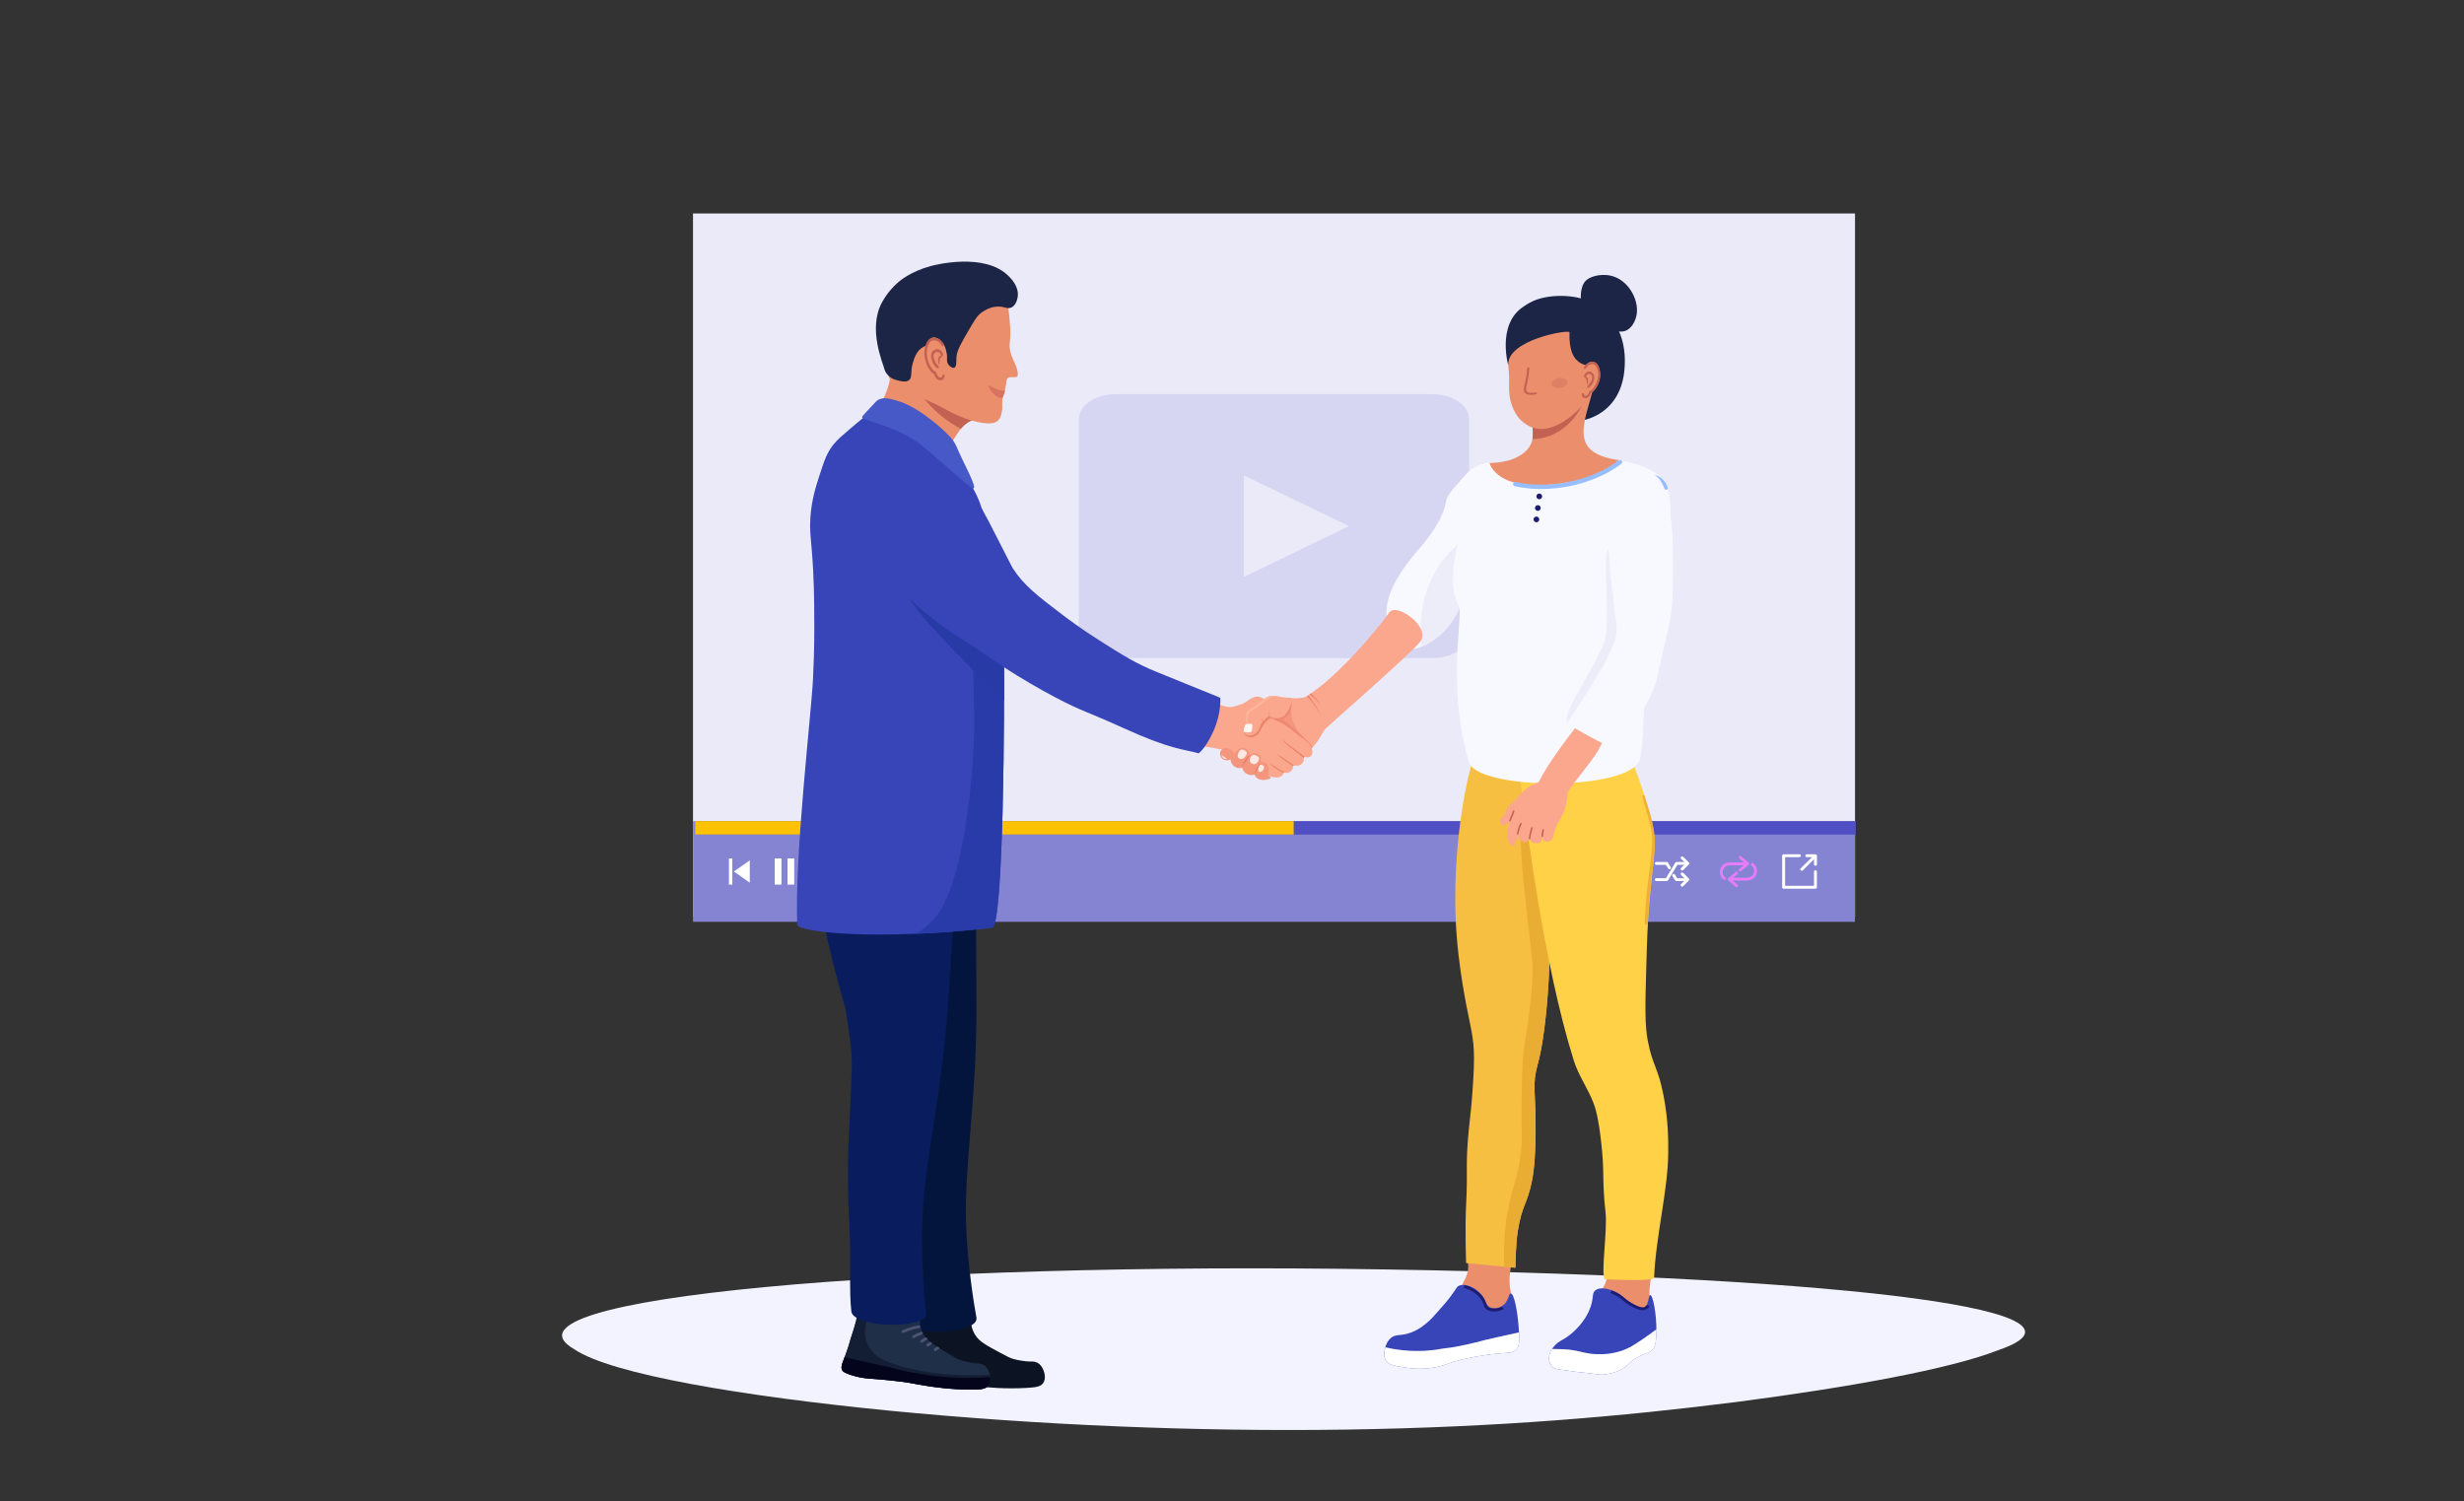 <svg width="320" height="195" viewBox="0 0 320 195" fill="none" xmlns="http://www.w3.org/2000/svg">
<rect x="0" y="0" width="320" height="195" fill="#333333" stroke="none"/>
<g clip-path="url(#clip0_756_5690)">
<path d="M74.588 175.237C79.383 178.503 96.598 181.348 115.468 183.207C134.665 185.08 155.523 185.967 174.984 185.668C194.634 185.365 210.755 183.956 225.573 182.076C240.075 180.183 253.276 177.819 259.624 175.314C273.702 170.428 243.1 165.907 179.974 164.87C117.206 163.822 62.932 168.563 74.588 175.237Z" fill="#F2F3FF"/>
<g clip-path="url(#clip1_756_5690)">
<path d="M240.913 27.725H90V119.09H240.913V27.725Z" fill="#EAEAF8"/>
<path d="M240.901 106.646H90V119.724H240.901V106.646Z" fill="#8484D3"/>
<path d="M241 106.646H90.272V108.39H241V106.646Z" fill="#5050C4"/>
<path d="M168.01 106.646H90.272V108.39H168.01V106.646Z" fill="#FFC200"/>
<path d="M129.139 112.572H120.189V113.798H129.139V112.572Z" fill="#0062AE"/>
<path d="M124.075 112.572H120.189V113.798H124.075V112.572Z" fill="#FFC200"/>
<path d="M118.2 114.938C118.156 114.938 118.119 114.914 118.076 114.889L117.214 114.205H116.675C116.576 114.205 116.489 114.119 116.489 114.014V112.357C116.489 112.253 116.57 112.173 116.675 112.173H117.214L118.076 111.483C118.132 111.433 118.206 111.421 118.274 111.458C118.342 111.495 118.386 111.557 118.386 111.631V114.747C118.386 114.828 118.342 114.889 118.274 114.92C118.243 114.932 118.225 114.945 118.2 114.945V114.938ZM116.874 113.83H117.276C117.326 113.83 117.369 113.848 117.4 113.873L118.008 114.359V112.025L117.4 112.505C117.363 112.536 117.326 112.548 117.276 112.548H116.874V113.836V113.83Z" fill="white"/>
<path d="M219.141 114.427H217.727C217.666 114.427 217.604 114.402 217.566 114.347L217.201 113.792C217.145 113.706 217.17 113.589 217.256 113.527C217.349 113.466 217.461 113.497 217.517 113.583L217.833 114.063H219.141C219.24 114.063 219.326 114.15 219.326 114.248C219.326 114.347 219.246 114.433 219.141 114.433V114.427Z" fill="white"/>
<path d="M216.81 112.894C216.748 112.894 216.686 112.869 216.649 112.814L216.352 112.327H215.112C215.007 112.327 214.92 112.241 214.92 112.136C214.92 112.031 215.007 111.951 215.112 111.951H216.457C216.525 111.951 216.581 111.982 216.618 112.037L216.971 112.623C217.021 112.709 216.996 112.826 216.909 112.881C216.872 112.894 216.841 112.9 216.81 112.9V112.894Z" fill="white"/>
<path d="M216.457 114.428H215.112C215.007 114.428 214.92 114.347 214.92 114.243C214.92 114.138 215.007 114.058 215.112 114.058H216.352L217.566 112.037C217.604 111.982 217.659 111.951 217.727 111.951H219.141C219.24 111.951 219.326 112.031 219.326 112.136C219.326 112.241 219.246 112.327 219.141 112.327H217.839L216.624 114.341C216.593 114.391 216.531 114.421 216.463 114.421L216.457 114.428Z" fill="white"/>
<path d="M218.465 113.053C218.409 113.053 218.36 113.035 218.322 112.998C218.248 112.924 218.248 112.807 218.322 112.727L218.917 112.135L218.322 111.544C218.248 111.476 218.248 111.353 218.322 111.279C218.391 111.205 218.515 111.205 218.595 111.279L219.326 112.006C219.395 112.08 219.395 112.197 219.326 112.277L218.595 113.004C218.552 113.035 218.502 113.059 218.465 113.059V113.053Z" fill="white"/>
<path d="M218.465 115.154C218.409 115.154 218.36 115.135 218.322 115.092C218.248 115.012 218.248 114.901 218.322 114.827L218.917 114.23L218.322 113.638C218.248 113.558 218.248 113.441 218.322 113.367C218.391 113.299 218.515 113.299 218.595 113.367L219.326 114.1C219.395 114.174 219.395 114.291 219.326 114.365L218.595 115.092C218.552 115.129 218.502 115.154 218.465 115.154Z" fill="white"/>
<path d="M226.002 113.182C225.952 113.182 225.896 113.164 225.853 113.121C225.785 113.041 225.791 112.918 225.878 112.856L226.677 112.172L225.878 111.482C225.797 111.415 225.785 111.297 225.853 111.217C225.921 111.137 226.045 111.131 226.126 111.199L227.092 112.024C227.13 112.061 227.154 112.117 227.154 112.172C227.154 112.221 227.13 112.271 227.092 112.314L226.126 113.139C226.082 113.176 226.045 113.182 226.002 113.182Z" fill="#E77BF8"/>
<path d="M223.95 114.291C223.907 114.291 223.87 114.273 223.832 114.248C223.523 114.008 223.343 113.651 223.343 113.256C223.343 112.566 223.907 112.006 224.601 112.006H226.813C226.906 112.006 226.999 112.086 226.999 112.197C226.999 112.295 226.906 112.382 226.813 112.382H224.601C224.124 112.382 223.721 112.782 223.721 113.256C223.721 113.534 223.845 113.792 224.068 113.952C224.148 114.014 224.161 114.137 224.099 114.211C224.068 114.26 224.006 114.285 223.95 114.285V114.291Z" fill="#E77BF8"/>
<path d="M225.531 115.222C225.481 115.222 225.438 115.209 225.407 115.178L224.44 114.347C224.409 114.322 224.378 114.261 224.378 114.205C224.378 114.15 224.409 114.094 224.44 114.063L225.407 113.238C225.481 113.17 225.611 113.176 225.673 113.256C225.748 113.33 225.735 113.447 225.655 113.521L224.855 114.205L225.655 114.889C225.735 114.963 225.748 115.08 225.673 115.154C225.642 115.209 225.586 115.222 225.537 115.222H225.531Z" fill="#E77BF8"/>
<path d="M226.925 114.372H224.719C224.614 114.372 224.533 114.286 224.533 114.181C224.533 114.076 224.614 113.99 224.719 113.99H226.925C227.421 113.99 227.806 113.596 227.806 113.115C227.806 112.844 227.682 112.586 227.458 112.419C227.378 112.358 227.359 112.241 227.428 112.154C227.489 112.074 227.613 112.056 227.688 112.124C228.004 112.358 228.184 112.721 228.184 113.109C228.184 113.799 227.62 114.36 226.919 114.36L226.925 114.372Z" fill="#E77BF8"/>
<path d="M235.763 115.419H231.641C231.53 115.419 231.449 115.339 231.449 115.241V111.138C231.449 111.034 231.53 110.947 231.641 110.947H233.687C233.792 110.947 233.885 111.027 233.885 111.138C233.885 111.237 233.792 111.323 233.687 111.323H231.833V115.05H235.583V113.208C235.583 113.103 235.664 113.017 235.763 113.017C235.868 113.017 235.961 113.103 235.961 113.208V115.241C235.961 115.339 235.874 115.419 235.763 115.419Z" fill="white"/>
<path d="M235.763 112.438C235.664 112.438 235.584 112.352 235.584 112.253V111.323H234.654C234.549 111.323 234.462 111.237 234.462 111.138C234.462 111.034 234.549 110.947 234.654 110.947H235.77C235.875 110.947 235.968 111.027 235.968 111.138V112.253C235.968 112.352 235.881 112.438 235.77 112.438H235.763Z" fill="white"/>
<path d="M233.997 113.085C233.947 113.085 233.904 113.066 233.86 113.036C233.786 112.955 233.786 112.845 233.86 112.771L235.484 111.163C235.559 111.089 235.676 111.089 235.757 111.163C235.825 111.237 235.825 111.354 235.757 111.428L234.133 113.036C234.096 113.066 234.046 113.085 233.997 113.085Z" fill="white"/>
<path d="M108.766 113.188L107.725 113.915L106.696 114.642V113.188V111.734L107.725 112.461L108.766 113.188Z" fill="white"/>
<path d="M109.405 111.488H108.971V114.889H109.405V111.488Z" fill="white"/>
<path d="M95.311 113.188L96.347 113.915L97.375 114.642V113.188V111.734L96.347 112.461L95.311 113.188Z" fill="white"/>
<path d="M95.101 111.488H94.667V114.889H95.101V111.488Z" fill="white"/>
<path d="M101.49 111.488H100.616V114.889H101.49V111.488Z" fill="white"/>
<path d="M103.144 111.488H102.271V114.889H103.144V111.488Z" fill="white"/>
<path d="M186.032 51.194H144.861C142.246 51.194 140.12 52.636 140.12 54.41V82.259C140.12 84.033 142.24 85.469 144.861 85.469H186.032C188.654 85.469 190.786 84.033 190.786 82.259V54.41C190.786 52.636 188.654 51.194 186.032 51.194ZM161.552 74.923V61.746L175.187 68.332L161.552 74.923Z" fill="#D6D6F2"/>
</g>
<path d="M205.941 38.958C204.159 38.235 200.39 38.099 198.291 39.551C194.335 42.288 198.191 52.336 202.457 54.307C204.364 55.191 206.996 54.566 208.735 52.966C210.666 51.186 210.902 48.727 210.964 48.047C211.306 44.507 210.169 40.669 205.947 38.958H205.941Z" fill="#1C2546"/>
<path d="M210.256 59.762C203.674 58.829 205.717 55.116 206.996 50.178C207.387 48.665 199.545 51.365 199.104 53.707C198.912 54.714 199.266 56.098 198.974 57.241C198.57 58.817 196.782 59.577 195.813 59.83C193.926 60.325 192.497 59.966 192.28 60.479C191.448 62.475 194.298 67.047 195.832 67.536C203.196 69.896 212.169 60.022 210.25 59.75L210.256 59.762Z" fill="#EB8E6C"/>
<path d="M214.379 165.265C213.454 163.609 209.927 163.313 209.02 164.481C208.586 165.043 208.996 165.63 208.387 166.884C207.946 167.799 207.574 167.811 207.387 168.398C206.99 169.646 207.965 171.852 209.908 172.427C211.734 172.965 213.603 171.834 214.168 170.542C214.23 170.4 214.826 170.147 214.379 169.029C213.895 167.824 214.627 165.71 214.379 165.265Z" fill="#EB8E6C"/>
<path d="M196.086 165.524C196.192 164.295 196.453 164.116 196.242 163.59C195.571 161.885 191.827 161.199 190.827 162.385C190.156 163.183 191.181 164.295 190.299 166.05C190.082 166.482 189.79 166.878 189.877 167.409C189.964 167.922 190.343 168.188 190.877 168.663C192.535 170.134 192.274 170.523 193.031 170.808C194.068 171.197 195.639 170.888 196.235 169.973C196.875 168.991 195.857 168.12 196.08 165.531L196.086 165.524Z" fill="#EB8E6C"/>
<path d="M203.221 102.819C199.849 98.815 195.217 93.099 192.69 95.472C191.106 96.961 188.225 109.363 189.187 121.641C189.43 124.712 189.914 127.727 190.206 129.334C190.901 133.214 191.423 134.493 191.429 137.428C191.429 138.992 191.292 140.975 191.224 141.884C191.081 143.842 190.939 144.967 190.814 146.135C190.262 151.455 190.659 151.572 190.405 156.454C190.243 159.587 190.405 164.042 190.405 164.042L196.813 164.647C196.813 164.647 196.825 161.743 197.117 159.89C197.657 156.466 198.328 156.46 198.949 153.414C199.619 150.12 199.445 144.51 199.296 141.673C199.234 140.524 199.371 139.375 199.694 138.269C200.923 134.079 202.016 120.881 200.557 114.473C200.128 112.594 207.741 108.183 203.221 102.813V102.819Z" fill="#F7BF41"/>
<path d="M197.961 106.711C196.502 107.471 199.06 122.932 199.029 126.052C199.011 128.091 198.806 129.76 198.557 131.817C198.21 134.653 198.061 134.623 197.85 136.76C197.8 137.249 197.663 138.713 197.614 142.995C197.564 147.438 197.701 147.092 197.614 148.526C197.39 152.363 196.502 153.599 195.838 157.115C195.509 158.882 195.204 161.378 195.366 164.511L196.806 164.647C196.806 164.647 196.819 161.743 197.111 159.889C197.651 156.466 198.322 156.46 198.942 153.413C199.613 150.12 199.439 144.509 199.29 141.673C199.228 140.524 199.365 139.374 199.688 138.268C200.917 134.079 202.01 120.88 200.551 114.472C200.439 113.99 200.855 113.348 201.463 112.563C199.961 110.542 198.545 106.402 197.961 106.705V106.711Z" fill="#EAAD34"/>
<path d="M214 135.204C213.603 133.096 213.659 130.662 213.795 125.892C213.907 121.968 213.963 120.003 214.205 117.191C214.671 111.723 215.199 110.197 214.615 107.07C214.205 104.901 211.566 96.881 210.262 95.472C206.288 91.177 198.173 93.297 196.968 96.664C196.831 97.041 197.67 103.301 198.142 106.261C198.266 107.027 200.482 125.348 204.394 137.756C204.984 139.634 206.201 141.364 206.884 143.094C207.207 143.91 207.542 144.985 207.903 147.951C208.443 152.462 208.008 152.864 208.511 157.461C208.778 159.883 207.878 165.364 208.412 166.149C208.412 166.149 214.801 166.476 214.82 165.963C215.025 160.6 216.614 154.625 216.652 149.774C216.664 148.087 216.67 145.523 216.043 142.285C215.317 138.534 214.627 138.466 214.006 135.204H214Z" fill="#FFD147"/>
<path d="M214.305 168.193C214.038 168.212 214.18 169.54 213.491 169.812C213.367 169.862 213.057 169.936 211.864 169.207C210.74 168.515 210.709 168.255 210.033 167.891C209.331 167.514 207.909 167.007 207.183 167.588C206.717 167.965 207.015 168.416 206.574 169.713C206.158 170.931 205.481 171.746 205.152 172.142C204.469 172.945 203.767 173.458 203.625 173.557C202.793 174.15 202.439 174.162 201.898 174.774C201.625 175.083 201.24 175.528 201.184 176.189C201.172 176.319 201.116 177.042 201.588 177.505C201.892 177.802 202.252 177.833 202.911 177.913C203.656 178 204.401 178.148 205.146 178.216C207.685 178.451 207.549 178.599 208.3 178.519C208.691 178.475 209.635 178.37 210.641 177.808C211.548 177.301 211.467 177.011 212.473 176.393C213.646 175.67 214.106 175.855 214.609 175.281C214.907 174.941 215.106 174.471 215.118 172.951C215.137 170.548 214.659 168.175 214.305 168.193Z" fill="#3845B8"/>
<path d="M196.204 167.99C195.894 167.99 195.962 169.053 195.087 169.609C194.689 169.862 194.068 170.029 193.559 169.813C192.945 169.547 193.038 168.948 192.442 168.194C191.721 167.285 190.355 166.618 189.492 166.977C189.163 167.119 189.219 167.273 188.374 168.392C187.89 169.04 187.487 169.491 186.847 170.214C186.226 170.919 185.909 171.271 185.624 171.531C185.189 171.92 184.419 172.618 183.283 173.051C181.83 173.601 181.234 173.168 180.538 173.86C179.967 174.422 179.849 175.226 179.824 175.38C179.775 175.701 179.706 176.177 179.924 176.597C180.222 177.154 180.905 177.357 181.855 177.506C183.308 177.741 184.394 177.914 186.226 177.605C187.958 177.314 187.791 177.024 190.194 176.492C192.119 176.066 193.652 175.887 193.652 175.887C195.838 175.633 196.403 175.806 196.906 175.281C197.409 174.756 197.347 173.879 197.21 172.142C197.061 170.295 196.651 167.984 196.192 167.996L196.204 167.99Z" fill="#3845B8"/>
<path d="M211.659 174.972C210.572 175.547 209.616 175.702 209.119 175.782C208.821 175.831 207.741 175.98 206.375 175.782C205.4 175.64 205.021 175.43 203.73 175.275C203.388 175.232 202.364 175.207 201.557 175.195C201.376 175.454 201.221 175.782 201.19 176.19C201.178 176.319 201.122 177.042 201.594 177.506C201.898 177.802 202.258 177.833 202.916 177.914C203.662 178 204.407 178.149 205.152 178.216C207.691 178.451 207.555 178.6 208.306 178.519C208.697 178.476 209.641 178.371 210.647 177.809C211.554 177.302 211.473 177.012 212.479 176.394C213.652 175.671 214.112 175.856 214.615 175.281C214.913 174.942 215.111 174.472 215.124 172.952C215.124 172.847 215.124 172.742 215.124 172.637C214.043 173.459 212.41 174.583 211.665 174.979L211.659 174.972Z" fill="white"/>
<path d="M193.149 173.96C188.747 175.134 187.666 175.072 187.151 175.177C184.369 175.727 181.5 175.369 179.917 174.979C179.861 175.177 179.836 175.325 179.83 175.381C179.78 175.702 179.712 176.178 179.929 176.598C180.227 177.154 180.911 177.358 181.861 177.507C183.314 177.741 184.4 177.914 186.232 177.605C187.964 177.315 187.797 177.025 190.2 176.493C192.125 176.067 193.658 175.888 193.658 175.888C195.844 175.634 196.409 175.807 196.912 175.282C197.316 174.856 197.359 174.201 197.284 173.039C195.676 173.404 193.727 173.811 193.149 173.966V173.96Z" fill="white"/>
<path d="M190.399 61.604C190.107 61.968 188.052 64.026 187.86 64.873C187.562 66.177 187.338 67.456 185.022 70.428C183.581 72.275 176.248 79.449 182.625 84.226C183.525 84.899 190.548 82.65 190.561 73.585C190.573 66.319 193.516 62.172 193.467 60.201C193.46 59.861 191.368 60.405 190.399 61.604Z" fill="#F8F8FF"/>
<path d="M186.674 73.808C185.779 75.229 184.078 78.529 184.55 84.016C186.338 83.317 188.841 81.445 189.964 77.781C189.878 77.188 189.84 76.57 189.865 75.927C189.915 74.518 190.25 73.289 190.616 72.288C190.703 71.281 190.89 70.335 191.144 69.445C190.219 69.717 188.108 71.522 186.674 73.808Z" fill="#EDEDF9"/>
<path d="M203.314 53.935C202.296 54.547 200.918 55.029 199.018 55.041C199.067 55.703 199.098 56.506 199.024 57.013C199.303 57.019 199.552 57.007 199.881 56.957C203.532 56.419 205.326 53.175 205.587 52.255C205.568 52.187 205.537 52.125 205.5 52.069C205.239 52.298 204.525 53.206 203.314 53.935Z" fill="#C36252"/>
<path d="M203.6 39.933C203.085 39.674 201.104 38.772 199.036 39.618C196.242 40.767 196.043 44.024 195.956 44.574C195.826 45.383 195.783 46.644 195.956 48.337C196.099 49.752 195.752 51.105 196.372 52.712C196.838 53.917 197.434 54.708 198.508 55.301C201.675 57.068 206.028 52.767 206.866 50.549C207.133 49.845 208.102 47.163 206.972 44.117C206.649 43.251 205.842 41.064 203.6 39.933Z" fill="#EB8E6C"/>
<path d="M208.22 44.605C207.723 43.097 207.381 42.072 206.431 41.021C205.842 40.373 205.252 39.971 204.91 39.767C204.587 39.575 203.724 39.1 202.575 38.883C201.886 38.754 201.091 38.717 200.253 38.896C200.104 38.927 199.955 38.976 199.8 39.013C194.28 40.317 195.615 46.428 195.882 47.491C195.571 44.136 203.842 42.739 203.83 43.159C203.662 47.948 206.388 47.639 208.524 47.528C208.58 47.132 208.605 46.811 208.592 46.496C208.561 45.81 208.431 45.242 208.226 44.605H208.22Z" fill="#1C2546"/>
<path d="M206.984 46.99C206.381 46.823 205.804 47.565 205.773 47.608C204.922 48.739 205.344 50.994 206.052 51.204C206.686 51.39 207.859 50.006 207.816 48.64C207.797 48.065 207.555 47.157 206.977 46.996L206.984 46.99Z" fill="#EB8E6C"/>
<path d="M206.27 50.03L206.227 50.074C206.227 50.074 206.245 50.055 206.27 50.03Z" fill="#C36252"/>
<path d="M206.202 48.282C205.984 48.349 205.804 48.541 205.724 48.794C205.692 48.887 205.748 48.986 205.835 48.998C205.904 49.011 205.959 48.961 205.984 48.893C206.034 48.739 206.14 48.615 206.27 48.578C206.45 48.523 206.642 48.634 206.723 48.77C206.81 48.912 206.785 49.165 206.667 49.449C206.58 49.66 206.444 49.839 206.344 49.95C206.419 49.87 206.469 49.814 206.344 49.95C206.326 49.975 206.301 49.993 206.289 50.012C206.27 50.03 206.251 50.049 206.233 50.074C205.978 50.352 206.202 50.376 206.22 50.376C206.413 50.376 206.611 50.123 206.717 49.968C206.972 49.585 207.195 48.992 206.959 48.597C206.829 48.368 206.518 48.183 206.202 48.275V48.282Z" fill="#C36252"/>
<path d="M206.288 50.018C206.288 50.018 206.332 49.975 206.345 49.956C206.32 49.987 206.288 50.012 206.27 50.037C206.27 50.037 206.276 50.024 206.282 50.024L206.288 50.018Z" fill="#C36252"/>
<path d="M207.666 47.702C207.784 48.004 207.902 48.505 207.766 49.184C207.579 50.13 207.021 50.915 206.605 51.057C206.605 51.057 206.605 51.063 206.605 51.069C206.536 51.248 206.356 51.718 205.89 51.718C205.537 51.718 205.443 51.452 205.419 51.224C205.406 51.137 205.468 51.051 205.549 51.051C205.623 51.051 205.686 51.106 205.698 51.187C205.723 51.378 205.773 51.409 205.897 51.409C206.139 51.409 206.263 51.187 206.356 50.946C206.387 50.859 206.418 50.779 206.505 50.766C206.785 50.717 207.331 50.006 207.505 49.117C207.598 48.641 207.573 48.202 207.418 47.825C207.356 47.677 207.275 47.473 207.089 47.362C206.884 47.244 206.673 47.3 206.58 47.325C206.257 47.405 206.052 47.664 205.946 47.85C205.909 47.918 205.828 47.936 205.766 47.899C205.692 47.856 205.667 47.757 205.717 47.677C205.853 47.454 206.108 47.133 206.518 47.022C206.629 46.991 206.921 46.917 207.219 47.084C207.499 47.244 207.61 47.529 207.679 47.695L207.666 47.702Z" fill="#C36252"/>
<path d="M205.748 48.937C205.729 48.98 205.866 49.042 205.971 49.209C206.17 49.537 206.033 49.951 206.089 49.963C206.133 49.975 206.232 49.753 206.245 49.512C206.245 49.401 206.263 49.178 206.12 49.03C205.99 48.894 205.773 48.882 205.748 48.937Z" fill="#C36252"/>
<path d="M199.595 51.063C199.577 50.995 199.508 50.958 199.434 50.97C198.831 51.081 198.415 51.032 198.26 50.834C198.136 50.673 198.192 50.426 198.297 49.938C198.335 49.765 198.384 49.561 198.428 49.326C198.521 48.832 198.589 48.331 198.626 47.831C198.626 47.763 198.571 47.701 198.496 47.701C198.422 47.701 198.353 47.751 198.347 47.819C198.31 48.307 198.241 48.801 198.148 49.289C198.105 49.524 198.061 49.722 198.018 49.895C197.894 50.438 197.832 50.735 198.018 50.982C198.21 51.23 198.583 51.322 199.136 51.267C199.241 51.254 199.353 51.242 199.471 51.217C199.552 51.205 199.601 51.137 199.583 51.063H199.595Z" fill="#C36252"/>
<path d="M202.464 49.098C201.893 49.172 201.47 49.518 201.514 49.87C201.557 50.222 202.054 50.451 202.625 50.383C203.197 50.309 203.619 49.963 203.575 49.611C203.532 49.259 203.035 49.03 202.464 49.098Z" fill="#DD8064"/>
<path d="M210.256 59.763C210.256 59.763 207.368 62.895 199.762 63.019C194.242 63.112 193.46 60.201 193.46 60.201C193.46 60.201 186.393 73.27 189.455 78.708C190.075 79.814 187.828 89.064 190.759 98.963C191.864 102.695 211.895 102.782 212.975 98.592C213.764 95.528 213.379 86.129 213.888 74.117C214.031 70.656 218.142 70.317 216.645 63.612C215.95 60.486 210.25 59.769 210.25 59.769L210.256 59.763Z" fill="#F8F8FF"/>
<path d="M215.192 61.777C214.577 61.561 214.031 61.721 213.59 61.851C212.522 62.166 211.752 62.827 211.262 63.39C211.175 63.489 211.193 63.637 211.293 63.723C211.392 63.804 211.535 63.785 211.616 63.693C212.063 63.18 212.758 62.574 213.721 62.296C214.112 62.179 214.559 62.049 215.037 62.216C215.701 62.444 216.03 63.112 216.161 63.464C216.204 63.575 216.322 63.637 216.44 63.606C216.571 63.569 216.645 63.433 216.595 63.303C216.428 62.852 216.03 62.067 215.186 61.777H215.192Z" fill="#97BFFF"/>
<path d="M213.572 103.35C213.541 103.258 213.436 103.221 213.355 103.276C213.299 103.313 213.28 103.375 213.293 103.437C214.584 107.923 214.541 108.145 214.553 109.202C214.559 109.807 214.516 110.283 214.448 111.068C214.423 111.377 214.348 111.927 214.261 112.619C214.019 114.522 213.616 117.68 213.603 119.941C213.603 120.022 213.672 120.083 213.752 120.083H213.839C213.914 120.083 213.982 120.022 213.982 119.947C214.094 117.772 214.441 114.701 214.628 112.668C214.69 111.97 214.783 111.426 214.814 111.105C214.882 110.308 214.926 109.826 214.92 109.202C214.907 108.127 214.634 106.576 213.566 103.356L213.572 103.35Z" fill="#EFB135"/>
<path d="M194.236 169.949C194.025 169.961 193.633 169.992 193.323 169.794C193.143 169.677 193.099 169.554 193.025 169.331C192.957 169.14 192.876 168.905 192.683 168.596C192.211 167.867 191.553 167.49 191.268 167.329C190.932 167.137 190.572 166.995 190.2 166.896L190.106 167.255C190.448 167.348 190.777 167.477 191.088 167.657C191.367 167.817 191.951 168.151 192.373 168.8C192.547 169.065 192.615 169.269 192.677 169.455C192.764 169.708 192.839 169.924 193.124 170.11C193.416 170.295 193.751 170.332 194 170.332C194.105 170.332 194.192 170.326 194.26 170.32C194.614 170.295 194.956 170.196 195.266 170.017L195.086 169.696C194.819 169.844 194.534 169.93 194.236 169.949Z" fill="#1C1C70"/>
<path d="M213.622 169.739C213.336 169.875 213.013 169.769 212.56 169.596C212.268 169.485 211.927 169.3 211.573 169.059C211.294 168.867 211.138 168.738 210.995 168.608C210.865 168.49 210.722 168.373 210.505 168.225C210.139 167.978 209.735 167.767 209.3 167.601L209.17 167.947C209.58 168.101 209.952 168.293 210.294 168.527C210.493 168.663 210.617 168.775 210.753 168.886C210.909 169.022 211.07 169.158 211.368 169.362C211.747 169.615 212.113 169.813 212.43 169.936C212.728 170.054 213.032 170.165 213.336 170.165C213.485 170.165 213.634 170.134 213.783 170.066C213.957 169.986 214.106 169.856 214.231 169.677L213.926 169.467C213.846 169.584 213.74 169.677 213.628 169.726L213.622 169.739Z" fill="#1C1C70"/>
<path d="M210.219 59.794C209.691 60.183 209.139 60.542 208.567 60.857C208.033 61.154 206.574 61.895 204.537 62.408C201.855 63.075 199.595 62.983 198.49 62.865C197.937 62.809 197.384 62.717 196.838 62.606C196.689 62.575 196.54 62.667 196.509 62.816C196.472 62.964 196.571 63.118 196.72 63.149C197.285 63.267 197.856 63.359 198.434 63.421C198.856 63.465 199.44 63.508 200.154 63.508C201.365 63.508 202.935 63.384 204.674 62.952C206.773 62.426 208.288 61.654 208.841 61.351C209.437 61.024 210.008 60.653 210.561 60.245C210.685 60.153 210.71 59.973 210.616 59.856C210.523 59.732 210.349 59.714 210.225 59.806L210.219 59.794Z" fill="#97BFFF"/>
<path d="M199.905 64.1C199.7 64.1 199.532 64.266 199.532 64.47C199.532 64.674 199.7 64.841 199.905 64.841C200.11 64.841 200.277 64.674 200.277 64.47C200.277 64.266 200.11 64.1 199.905 64.1Z" fill="#1C1C70"/>
<path d="M199.719 65.607C199.514 65.607 199.347 65.774 199.347 65.978C199.347 66.182 199.514 66.349 199.719 66.349C199.924 66.349 200.092 66.182 200.092 65.978C200.092 65.774 199.924 65.607 199.719 65.607Z" fill="#1C1C70"/>
<path d="M199.533 67.091C199.328 67.091 199.16 67.258 199.16 67.462C199.16 67.665 199.328 67.832 199.533 67.832C199.738 67.832 199.905 67.665 199.905 67.462C199.905 67.258 199.738 67.091 199.533 67.091Z" fill="#1C1C70"/>
<path d="M171.181 89.392C175.372 86.117 179.781 80.543 180.371 79.616C180.961 78.689 182.612 79.585 183.55 80.432C184.487 81.278 185.065 82.347 184.5 83.28C183.935 84.213 173.82 93.136 172.199 94.564C170.579 95.991 170.138 96.776 170.138 96.776L171.187 89.392H171.181Z" fill="#FBA78D"/>
<path d="M208.256 83.669C206.741 87.309 202.73 92.753 203.55 93.927C205.338 93.229 208.095 91.128 209.219 87.457C209.132 86.864 209.61 86.345 209.635 85.702C209.685 84.293 210.045 83.027 210.405 82.02C210.492 81.012 210.523 71.472 208.921 71.299C207.996 71.571 209.293 81.173 208.263 83.663L208.256 83.669Z" fill="#EDEDF9"/>
<path d="M209.089 35.782C207.952 35.559 206.363 35.819 205.754 36.69C205.102 37.617 204.904 40.305 206.897 41.645C207.437 42.01 207.915 42.214 208.3 42.381C209.424 42.869 210.225 43.215 210.97 43.005C211.97 42.721 212.355 41.578 212.429 41.349C213.125 39.297 211.579 36.264 209.089 35.782Z" fill="#1C2546"/>
<path d="M116.023 47.645C115.539 48.109 115.887 48.566 115.26 50.469C114.378 53.126 113.329 53.361 113.403 54.597C113.552 57.019 117.725 58.477 118.756 58.836C119.929 59.244 121.724 59.868 122.686 59.052C123.152 58.657 123.09 58.206 124.108 56.661C124.499 56.061 124.698 55.765 124.984 55.468C126.337 54.041 127.927 54.405 128.15 53.837C128.765 52.267 118.259 45.489 116.03 47.639L116.023 47.645Z" fill="#EB8E6C"/>
<path d="M117.284 47.231C118.334 49.697 120.209 52.78 123.531 54.955C123.953 55.227 124.369 55.474 124.785 55.69C124.847 55.616 124.909 55.542 124.978 55.468C126.331 54.041 127.921 54.405 128.144 53.837C128.678 52.471 120.811 47.175 117.284 47.225V47.231Z" fill="#C36252"/>
<path d="M130.877 39.496C131.019 40.454 131.081 41.139 131.094 41.288C131.193 42.406 131.243 42.962 131.206 43.735C131.162 44.606 131.05 44.785 131.15 45.366C131.249 45.947 131.473 46.466 131.584 46.725C131.802 47.226 132 47.535 132.131 48.141C132.236 48.629 132.174 48.771 132.131 48.845C131.926 49.185 131.243 48.789 130.877 49.117C130.709 49.265 130.715 49.457 130.659 49.877C130.498 51.119 130.243 51.057 130.169 52.052C130.113 52.756 130.237 52.861 130.113 53.467C130.032 53.85 129.951 54.258 129.678 54.554C129.206 55.067 128.349 55.018 127.71 54.938C125.474 54.641 123.519 53.553 123.071 53.306C118.172 50.612 116.552 51.168 115.533 49.179C115.266 48.653 115.117 47.869 114.825 46.299C114.614 45.162 114.372 43.834 114.44 42.171C114.496 40.849 114.534 40.095 114.875 39.292C115.887 36.931 118.744 36.091 120.228 35.653C122.134 35.09 123.885 35.276 127.381 35.653C128.834 35.807 129.709 35.992 130.218 36.684C130.51 37.08 130.634 37.889 130.877 39.508V39.496Z" fill="#EB8E6C"/>
<path d="M114.931 48.134C114.993 48.375 115.483 49.104 116.297 49.326C116.967 49.512 117.619 49.697 118.041 49.382C118.52 49.023 118.197 48.393 118.532 47.207C118.7 46.614 119.01 45.501 119.954 45.032C120.916 44.55 122.345 44.828 122.792 45.575C123.164 46.2 122.717 46.916 123.282 47.479C123.437 47.639 123.729 47.837 123.94 47.751C124.251 47.627 124.182 46.953 124.214 46.391C124.263 45.532 124.797 44.624 125.853 42.807C126.561 41.59 126.927 40.972 127.492 40.577C127.778 40.379 128.535 39.847 129.566 39.817C130.491 39.792 130.839 40.187 131.367 39.928C132.075 39.576 132.18 38.513 132.186 38.408C132.286 37.166 131.323 36.196 130.988 35.856C127.883 32.729 121.351 34.422 120.879 34.552C118.253 35.269 116.874 36.455 116.508 36.783C116.098 37.153 115.247 37.981 114.539 39.285C112.695 42.69 114.633 47.059 114.924 48.14L114.931 48.134Z" fill="#1C2546"/>
<path d="M130.485 50.724C130.597 50.705 130.374 51.31 130.262 51.564C130.225 51.65 130.138 51.694 130.045 51.687C129.082 51.632 128.256 50.198 128.387 50.069C128.474 49.982 129.697 50.866 130.479 50.717L130.485 50.724Z" fill="#D8745D"/>
<path d="M121.134 43.845C120.451 44 120.115 45.038 120.066 45.699C119.935 47.281 121.208 48.962 121.96 48.782C122.792 48.585 123.425 45.989 122.5 44.63C122.469 44.581 121.842 43.685 121.134 43.839V43.845Z" fill="#EB8E6C"/>
<path d="M121.959 45.39C121.599 45.26 121.226 45.464 121.059 45.717C120.767 46.162 120.984 46.861 121.258 47.324C121.369 47.516 121.587 47.818 121.81 47.831C121.835 47.831 122.096 47.812 121.81 47.472C121.785 47.447 121.767 47.423 121.748 47.398C121.729 47.38 121.711 47.349 121.686 47.318C121.543 47.145 121.605 47.219 121.686 47.318C121.58 47.182 121.425 46.972 121.338 46.718C121.22 46.379 121.208 46.088 121.32 45.927C121.419 45.779 121.649 45.662 121.854 45.73C122.003 45.785 122.121 45.927 122.17 46.113C122.195 46.193 122.263 46.255 122.338 46.243C122.444 46.23 122.512 46.119 122.481 46.008C122.4 45.711 122.208 45.476 121.959 45.39Z" fill="#C36252"/>
<path d="M121.761 47.405C121.761 47.405 121.774 47.417 121.774 47.424C121.749 47.392 121.717 47.355 121.692 47.324C121.711 47.349 121.73 47.374 121.755 47.405H121.761Z" fill="#C36252"/>
<path d="M121.68 43.914C121.556 43.877 121.214 43.766 120.867 43.945C120.531 44.112 120.388 44.439 120.295 44.631C120.14 44.977 119.972 45.551 120.084 46.342C120.239 47.448 120.842 48.394 121.32 48.585V48.598C121.388 48.808 121.568 49.364 122.108 49.395C122.518 49.413 122.642 49.111 122.686 48.851C122.705 48.746 122.642 48.653 122.549 48.641C122.462 48.629 122.388 48.697 122.369 48.789C122.332 49.012 122.27 49.049 122.127 49.036C121.841 49.024 121.717 48.758 121.624 48.474C121.593 48.369 121.562 48.283 121.463 48.258C121.14 48.184 120.55 47.325 120.401 46.281C120.32 45.718 120.382 45.218 120.575 44.785C120.655 44.612 120.761 44.383 120.991 44.266C121.233 44.142 121.481 44.223 121.581 44.254C121.947 44.371 122.171 44.68 122.288 44.896C122.332 44.977 122.419 45.001 122.493 44.964C122.58 44.921 122.618 44.804 122.568 44.711C122.425 44.445 122.146 44.056 121.674 43.908L121.68 43.914Z" fill="#C36252"/>
<path d="M122.009 46.268C121.841 46.428 121.835 46.688 121.835 46.818C121.835 47.096 121.941 47.361 121.984 47.355C122.052 47.343 121.909 46.861 122.164 46.49C122.294 46.299 122.462 46.237 122.443 46.187C122.419 46.126 122.17 46.126 122.009 46.274V46.268Z" fill="#C36252"/>
<path d="M171.181 89.391C171.107 89.434 170.765 89.663 170.411 89.922C169.939 90.269 169.853 90.367 169.598 90.485C169.294 90.621 169.052 90.645 168.636 90.676C167.89 90.738 167.71 90.602 167.158 90.676C167.158 90.676 166.692 90.732 166.121 90.998C165.276 91.381 163.712 92.678 163.705 94.625C163.705 96.658 165.407 98.4 167.002 98.524C168.319 98.623 169.704 97.634 169.865 97.51C170.064 97.362 170.163 97.288 170.436 97.072C170.871 96.726 171.486 95.688 171.61 95.453C171.914 94.891 172.113 94.631 172.181 94.575C173.417 93.543 175.093 91.474 175.813 91.035C176.975 90.324 172.256 88.767 171.169 89.403L171.181 89.391Z" fill="#FBA78D"/>
<path d="M167.698 92.753C167.648 92.277 167.685 91.857 167.63 91.851C167.58 91.851 167.574 92.129 167.381 92.475C167.096 92.981 166.611 93.222 166.549 93.253C166.214 93.414 166.034 93.377 166.015 93.476C165.978 93.661 166.673 93.877 167.462 94.341C168.499 94.946 169.368 95.923 169.412 95.879C169.449 95.842 168.604 95.132 168.182 94.316C167.791 93.562 167.704 92.808 167.698 92.759V92.753Z" fill="#F4967D"/>
<path d="M167.4 94.076C166.705 93.464 166.32 93.47 166.432 93.445C166.879 93.365 168.214 92.345 167.568 90.652C167.45 90.652 167.32 90.652 167.164 90.671C167.164 90.671 166.699 90.727 166.127 90.992C165.283 91.375 163.718 92.673 163.712 94.619C163.712 96.652 165.413 98.395 167.009 98.518C168.325 98.617 169.71 97.629 169.872 97.505C169.983 97.418 170.219 97.246 170.443 97.066C170.163 96.467 169.536 96.047 168.99 95.491C168.592 95.089 168.481 95.027 167.394 94.082L167.4 94.076Z" fill="#EF8873"/>
<path d="M170.132 96.776C169.952 96.498 169.741 96.325 169.294 95.985C168.592 95.453 168.611 95.497 168.275 95.225C167.872 94.897 167.828 94.823 167.481 94.564C167.108 94.292 166.804 94.119 166.735 94.082C166.108 93.729 165.413 93.433 165.413 93.433C165.295 93.383 165.09 93.297 164.897 93.099C164.761 92.957 164.693 92.809 164.662 92.747C164.618 92.654 164.544 92.481 164.513 92.222C164.444 91.678 164.655 91.567 164.55 91.251C164.457 90.98 164.227 90.838 164.028 90.714C163.898 90.634 163.606 90.448 163.209 90.473C163.159 90.473 162.991 90.485 162.681 90.621C162.296 90.788 162.165 90.943 161.861 91.134C161.445 91.406 161.079 91.517 160.539 91.678C160.073 91.82 159.856 91.832 159.688 91.832C159.452 91.832 159.272 91.783 159.098 91.74C158.39 91.554 157.906 91.357 157.788 91.32C156.614 90.955 153.305 94.786 154.174 96.139C154.615 96.825 156.118 96.825 158.763 97.363C158.906 97.394 159.222 97.462 159.589 97.647C159.949 97.832 160.178 98.042 160.259 98.117C160.75 98.555 160.967 98.549 162.712 99.668C163.159 99.958 164.152 100.601 164.823 100.811C165.09 100.897 165.369 100.928 165.463 100.94C165.767 100.977 165.928 100.996 166.127 100.928C166.245 100.891 166.456 100.823 166.586 100.631C166.686 100.483 166.667 100.372 166.773 100.329C166.878 100.279 166.947 100.384 167.127 100.39C167.313 100.39 167.462 100.285 167.561 100.211C167.623 100.162 167.847 99.995 167.903 99.723C167.934 99.575 167.89 99.495 167.952 99.439C168.027 99.371 168.151 99.439 168.344 99.445C168.387 99.445 168.679 99.464 168.921 99.309C169.12 99.186 169.306 98.945 169.331 98.673C169.343 98.487 169.275 98.351 169.343 98.302C169.405 98.259 169.492 98.339 169.679 98.364C169.716 98.364 169.927 98.395 170.107 98.296C170.374 98.147 170.43 97.814 170.436 97.74C170.455 97.573 170.418 97.443 170.362 97.27C170.281 97.017 170.175 96.838 170.12 96.757L170.132 96.776Z" fill="#FBA78D"/>
<path d="M165.382 92.746C165.252 92.826 165.121 92.907 164.979 92.969V92.981C165.121 92.919 165.258 92.845 165.388 92.758C165.91 92.418 166.338 91.906 166.612 91.275H166.599C166.32 91.9 165.897 92.412 165.376 92.752L165.382 92.746Z" fill="#7F0A3A"/>
<path d="M168.368 97.467C168.325 97.43 168.281 97.399 168.232 97.362C168.139 97.294 168.045 97.226 167.952 97.158C167.859 97.09 167.766 97.022 167.673 96.954C167.629 96.923 167.58 96.886 167.536 96.855C167.493 96.824 167.449 96.787 167.406 96.756C167.362 96.725 167.319 96.688 167.282 96.657C167.238 96.626 167.201 96.596 167.164 96.565C167.083 96.503 167.015 96.447 166.946 96.392C166.81 96.28 166.698 96.194 166.617 96.132C166.58 96.101 166.549 96.076 166.524 96.058C166.506 96.039 166.493 96.033 166.493 96.033C166.493 96.033 166.499 96.046 166.518 96.064C166.537 96.083 166.561 96.114 166.593 96.157C166.661 96.237 166.754 96.342 166.878 96.466C166.94 96.528 167.009 96.596 167.083 96.663C167.12 96.701 167.158 96.731 167.195 96.769C167.232 96.806 167.276 96.837 167.319 96.874C167.362 96.911 167.406 96.942 167.449 96.979C167.493 97.016 167.536 97.053 167.586 97.084C167.679 97.152 167.772 97.226 167.865 97.294C167.959 97.362 168.052 97.43 168.145 97.498C168.17 97.516 169.256 98.412 169.337 98.468C169.337 98.344 169.343 98.301 169.498 98.332C169.424 98.27 168.592 97.64 168.505 97.572C168.462 97.541 168.418 97.504 168.375 97.473L168.368 97.467Z" fill="#EA8368"/>
<path d="M164.91 93.099C164.773 92.957 164.705 92.808 164.674 92.747C164.674 92.747 164.674 92.741 164.668 92.734C164.463 92.79 164.314 92.87 164.202 92.945C163.494 93.426 163.712 94.211 162.935 94.804C162.463 95.163 161.501 94.841 161.526 95.021C161.613 95.75 162.259 95.744 162.47 95.756C162.886 95.781 163.283 95.416 163.32 95.385C163.513 95.231 163.494 95.138 163.885 94.471C164.14 94.044 164.239 93.921 164.277 93.877C164.277 93.877 164.55 93.556 164.854 93.377C164.935 93.328 165.028 93.303 165.133 93.29C165.059 93.241 164.984 93.179 164.91 93.105V93.099Z" fill="#EA8368"/>
<path d="M167.132 98.777C167.101 98.752 167.064 98.728 167.033 98.709L167.008 98.691H166.996L166.983 98.672L166.934 98.635C166.865 98.586 166.803 98.542 166.735 98.499C166.704 98.474 166.667 98.456 166.636 98.431C166.605 98.406 166.574 98.388 166.536 98.369C166.406 98.283 166.288 98.209 166.182 98.147C166.077 98.085 165.99 98.036 165.922 97.999C165.891 97.98 165.866 97.968 165.847 97.962C165.828 97.955 165.822 97.949 165.822 97.949C165.822 97.949 165.828 97.955 165.841 97.968C165.853 97.98 165.878 97.999 165.903 98.023C165.953 98.073 166.033 98.141 166.127 98.221C166.22 98.301 166.331 98.388 166.449 98.481C166.48 98.505 166.512 98.53 166.543 98.549C166.574 98.573 166.605 98.598 166.636 98.623C166.698 98.672 166.766 98.715 166.834 98.765L166.884 98.802L166.896 98.814H166.909L166.934 98.839C166.965 98.864 167.002 98.882 167.033 98.907C167.064 98.932 167.859 99.469 167.915 99.506C167.946 99.445 168.033 99.407 168.126 99.426C168.07 99.383 167.157 98.808 167.12 98.783L167.132 98.777Z" fill="#EA8368"/>
<path d="M165.953 99.809C165.897 99.772 165.847 99.735 165.791 99.698C165.735 99.661 165.68 99.624 165.63 99.587C165.605 99.568 165.574 99.549 165.549 99.531C165.524 99.512 165.493 99.494 165.468 99.475C165.444 99.457 165.419 99.438 165.394 99.426C165.369 99.407 165.344 99.395 165.319 99.376C165.27 99.346 165.226 99.315 165.183 99.29C165.096 99.234 165.021 99.197 164.972 99.166C164.947 99.154 164.922 99.142 164.91 99.135C164.897 99.129 164.885 99.123 164.885 99.123C164.885 99.123 164.885 99.129 164.903 99.142C164.916 99.154 164.928 99.172 164.953 99.191C164.997 99.234 165.052 99.29 165.127 99.364C165.164 99.401 165.208 99.432 165.251 99.475C165.264 99.488 165.276 99.494 165.282 99.506H165.288L165.295 99.519C165.295 99.519 165.307 99.531 165.313 99.531C165.338 99.549 165.363 99.568 165.388 99.587C165.413 99.605 165.437 99.624 165.462 99.648C165.487 99.667 165.512 99.692 165.543 99.71C165.593 99.747 165.649 99.79 165.704 99.828C165.76 99.865 165.816 99.902 165.872 99.939C165.903 99.957 165.928 99.976 165.959 99.988C165.99 100.007 166.015 100.019 166.046 100.038C166.102 100.068 166.679 100.377 166.729 100.396C166.754 100.365 166.76 100.328 166.872 100.322C166.828 100.291 166.176 99.951 166.127 99.914C166.077 99.877 166.021 99.84 165.971 99.803L165.953 99.809Z" fill="#EA8368"/>
<path d="M164.705 100.65C164.68 100.557 164.705 100.514 164.743 100.36C164.761 100.273 164.823 99.952 164.736 99.637C164.705 99.538 164.656 99.334 164.469 99.173C164.407 99.118 164.246 98.976 164.022 98.969C163.898 98.969 163.817 99 163.768 98.951C163.718 98.895 163.749 98.809 163.768 98.698C163.792 98.444 163.675 98.191 163.538 98.043C163.519 98.018 163.302 97.795 162.991 97.795C162.638 97.795 162.433 98.092 162.296 98.005C162.234 97.962 162.271 97.882 162.215 97.709C162.209 97.684 162.11 97.4 161.855 97.239C161.582 97.066 161.278 97.116 161.203 97.134C160.911 97.19 160.725 97.375 160.365 97.746C160.036 98.08 159.856 98.271 159.825 98.574C159.825 98.611 159.787 98.796 159.881 99C160.353 100.038 161.315 99.711 161.315 99.711C161.315 99.711 161.445 100.205 161.781 100.428C162.426 100.854 162.911 100.588 162.911 100.588C162.911 100.588 162.973 100.687 162.991 100.749C163.103 101.083 163.581 101.225 163.706 101.262C164.022 101.355 164.277 101.299 164.5 101.256C164.575 101.237 165.022 101.144 165.028 101.002C165.028 100.891 164.774 100.866 164.711 100.663L164.705 100.65Z" fill="#F4967D"/>
<path d="M162.234 98.06C162.234 98.06 162.197 98.103 162.172 98.128C162.16 98.14 162.147 98.159 162.135 98.171C162.122 98.19 162.11 98.202 162.097 98.221C162.085 98.239 162.073 98.258 162.054 98.276C162.042 98.295 162.023 98.313 162.011 98.332C161.979 98.369 161.948 98.412 161.917 98.462C161.899 98.486 161.886 98.505 161.868 98.529C161.849 98.554 161.837 98.579 161.818 98.597C161.787 98.647 161.756 98.696 161.725 98.746C161.694 98.795 161.663 98.845 161.638 98.894C161.607 98.944 161.582 98.993 161.557 99.042C161.532 99.092 161.508 99.141 161.483 99.184C161.458 99.228 161.439 99.271 161.421 99.314C161.402 99.358 161.39 99.394 161.371 99.425C161.365 99.444 161.359 99.456 161.352 99.475C161.352 99.487 161.34 99.506 161.34 99.518C161.334 99.543 161.327 99.561 161.321 99.574C161.321 99.586 161.321 99.592 161.321 99.592C161.321 99.592 161.321 99.586 161.334 99.574C161.334 99.574 161.34 99.561 161.346 99.549C161.346 99.549 161.346 99.543 161.352 99.537C161.352 99.537 161.359 99.524 161.365 99.524C161.371 99.512 161.377 99.5 161.39 99.487C161.396 99.475 161.408 99.463 161.414 99.444C161.433 99.413 161.458 99.382 161.483 99.345C161.508 99.308 161.532 99.271 161.563 99.228C161.588 99.184 161.619 99.141 161.65 99.098C161.663 99.073 161.681 99.055 161.694 99.03C161.706 99.005 161.725 98.981 161.737 98.956C161.768 98.906 161.799 98.857 161.83 98.808C161.861 98.758 161.893 98.709 161.924 98.659C161.955 98.61 161.979 98.56 162.011 98.517C162.066 98.424 162.116 98.332 162.16 98.258C162.178 98.221 162.197 98.183 162.215 98.153C162.234 98.122 162.246 98.091 162.259 98.072C162.271 98.047 162.278 98.029 162.284 98.017C162.284 98.004 162.29 97.998 162.29 97.998C162.29 97.998 162.29 97.998 162.278 98.01C162.271 98.023 162.253 98.035 162.234 98.054V98.06Z" fill="#E0745F"/>
<path d="M158.911 97.227C158.75 97.289 158.638 97.406 158.638 97.406C158.62 97.425 158.514 97.542 158.47 97.721C158.396 98.005 158.514 98.339 158.744 98.537C158.98 98.741 159.265 98.741 159.365 98.741C159.433 98.741 159.539 98.741 159.669 98.691C159.979 98.58 160.116 98.308 160.135 98.265C160.159 98.216 160.277 97.962 160.184 97.697C160.017 97.215 159.278 97.079 158.911 97.227Z" fill="#F4967D"/>
<path d="M158.651 98.066C158.658 98.116 158.689 98.283 158.838 98.412C158.974 98.542 159.129 98.561 159.185 98.567C159.26 98.573 159.303 98.579 159.316 98.567C159.334 98.53 159.216 98.419 158.658 98.073L158.651 98.066Z" fill="#FFE7E3"/>
<path d="M161.098 97.399C160.992 97.454 160.936 97.572 160.849 97.751C160.806 97.844 160.762 97.955 160.75 98.085C160.738 98.177 160.731 98.227 160.75 98.289C160.8 98.462 160.986 98.53 161.011 98.542C161.166 98.598 161.303 98.554 161.365 98.536C161.595 98.462 161.719 98.27 161.799 98.147C161.893 97.998 161.942 97.924 161.936 97.825C161.911 97.522 161.377 97.244 161.104 97.393L161.098 97.399Z" fill="#FFE7E3"/>
<path d="M162.563 98.128C162.395 98.252 162.327 98.549 162.321 98.61C162.308 98.684 162.29 98.771 162.321 98.876C162.377 99.061 162.532 99.148 162.575 99.173C162.631 99.204 162.768 99.272 162.942 99.241C163.153 99.204 163.271 99.043 163.351 98.944C163.438 98.827 163.556 98.666 163.519 98.505C163.457 98.19 162.861 97.912 162.569 98.128H162.563Z" fill="#FFE7E3"/>
<path d="M163.942 99.377C163.855 99.34 163.78 99.309 163.706 99.321C163.507 99.358 163.408 99.661 163.401 99.871C163.401 99.97 163.395 100.143 163.507 100.223C163.637 100.31 163.817 100.223 163.842 100.211C163.979 100.143 164.035 100.019 164.103 99.859C164.165 99.723 164.202 99.63 164.159 99.544C164.122 99.457 164.029 99.414 163.942 99.377Z" fill="#FFE7E3"/>
<path d="M167.512 90.646C167.164 90.605 166.839 90.57 166.537 90.541C166.165 90.51 166.14 90.436 165.717 90.392C165.45 90.362 165.227 90.337 164.941 90.405C164.743 90.454 164.612 90.522 164.469 90.596C164.14 90.769 164.041 90.905 163.65 91.202C163.401 91.387 163.203 91.517 163.01 91.641C162.824 91.764 162.607 91.912 162.184 92.215C162.073 92.296 161.992 92.351 161.93 92.462C161.874 92.561 161.855 92.648 161.843 93.025C161.83 93.482 161.855 93.568 161.806 93.785C161.806 93.803 161.775 93.89 161.731 94.069C161.663 94.329 161.644 94.384 161.613 94.52C161.551 94.773 161.52 94.897 161.526 94.977C161.545 95.138 161.632 95.274 161.725 95.36C162.004 95.626 162.501 95.558 162.805 95.416C163.19 95.243 163.389 94.897 163.482 94.743C163.706 94.359 163.662 94.1 163.96 93.791C164.041 93.704 164.103 93.667 164.215 93.531C164.351 93.365 164.395 93.26 164.538 93.173C164.575 93.148 164.649 93.111 164.73 93.093C164.979 93.037 165.202 93.161 165.283 93.198C165.755 93.42 166.407 93.173 166.45 93.154C167.388 92.802 168.071 90.689 167.524 90.627L167.512 90.646Z" fill="#FBA78D"/>
<path d="M164.86 92.524C164.86 92.524 164.854 92.487 164.848 92.468C164.848 92.45 164.842 92.431 164.835 92.419C164.835 92.4 164.829 92.382 164.823 92.37C164.817 92.339 164.804 92.308 164.798 92.277C164.786 92.246 164.78 92.221 164.767 92.19C164.761 92.166 164.749 92.141 164.742 92.122C164.736 92.104 164.724 92.085 164.717 92.067C164.717 92.054 164.705 92.042 164.705 92.036C164.705 92.03 164.705 92.023 164.705 92.023C164.705 92.023 164.705 92.023 164.705 92.036C164.705 92.042 164.711 92.054 164.717 92.073C164.717 92.085 164.73 92.104 164.736 92.129C164.742 92.147 164.749 92.172 164.755 92.197C164.761 92.221 164.767 92.252 164.78 92.283C164.786 92.314 164.792 92.345 164.798 92.376C164.798 92.394 164.804 92.406 164.804 92.425C164.804 92.444 164.804 92.462 164.811 92.475C164.811 92.493 164.811 92.512 164.817 92.53C164.817 92.549 164.817 92.567 164.817 92.586C164.817 92.604 164.817 92.623 164.817 92.641C164.817 92.66 164.817 92.678 164.817 92.697C164.817 92.716 164.817 92.734 164.817 92.746C164.817 92.765 164.817 92.784 164.817 92.796C164.817 92.864 164.817 92.926 164.804 92.981C164.804 93.037 164.792 93.08 164.786 93.111C164.786 93.123 164.786 93.136 164.78 93.148C164.78 93.154 164.78 93.16 164.78 93.16L164.873 93.173C164.873 93.173 164.873 93.173 164.873 93.16C164.873 93.154 164.873 93.142 164.873 93.123C164.873 93.092 164.879 93.043 164.879 92.987C164.879 92.932 164.879 92.87 164.879 92.796C164.879 92.777 164.879 92.759 164.879 92.746C164.879 92.728 164.879 92.709 164.879 92.691C164.879 92.672 164.879 92.654 164.873 92.635C164.873 92.617 164.873 92.598 164.867 92.58C164.867 92.561 164.867 92.543 164.854 92.524H164.86Z" fill="#EA8368"/>
<path d="M164.121 93.79C164.121 93.79 164.109 93.735 164.097 93.692C164.084 93.654 164.066 93.605 164.041 93.562C164.028 93.537 164.016 93.519 163.997 93.494C163.997 93.494 163.991 93.481 163.985 93.475V93.457C163.979 93.444 163.972 93.438 163.96 93.426C163.941 93.407 163.923 93.383 163.904 93.364C163.886 93.346 163.867 93.327 163.848 93.315C163.836 93.308 163.83 93.296 163.817 93.29C163.805 93.284 163.799 93.278 163.786 93.271C163.768 93.259 163.749 93.247 163.73 93.234C163.693 93.216 163.662 93.203 163.643 93.191C163.625 93.185 163.612 93.179 163.612 93.179C163.612 93.179 163.625 93.179 163.643 93.197C163.662 93.21 163.693 93.228 163.724 93.247C163.743 93.259 163.755 93.271 163.774 93.284C163.78 93.29 163.792 93.296 163.799 93.308C163.805 93.315 163.817 93.327 163.823 93.333C163.842 93.352 163.854 93.37 163.873 93.389C163.892 93.407 163.904 93.432 163.917 93.451C163.923 93.463 163.929 93.475 163.935 93.481V93.5C163.935 93.5 163.935 93.512 163.941 93.519C163.954 93.543 163.966 93.562 163.972 93.587C163.991 93.63 164.003 93.673 164.01 93.71C164.016 93.747 164.022 93.778 164.022 93.803C164.022 93.815 164.022 93.821 164.022 93.828C164.022 93.834 164.022 93.84 164.022 93.84L164.115 93.828C164.115 93.828 164.115 93.828 164.115 93.815C164.115 93.815 164.115 93.797 164.115 93.784L164.121 93.79Z" fill="#EA8368"/>
<path d="M164.941 90.411C164.743 90.46 164.612 90.528 164.469 90.603C164.14 90.775 164.041 90.911 163.65 91.208C163.401 91.393 163.203 91.523 163.01 91.647C162.824 91.77 162.607 91.919 162.184 92.221C162.073 92.302 161.992 92.357 161.93 92.469C161.874 92.567 161.855 92.654 161.843 93.031C161.83 93.488 161.855 93.575 161.806 93.791C161.806 93.809 161.775 93.896 161.731 94.075C161.663 94.335 161.644 94.39 161.613 94.526C161.551 94.779 161.52 94.903 161.526 94.984C161.526 95.014 161.539 95.039 161.545 95.07C161.955 94.489 162.042 94.032 162.029 93.698C162.023 93.445 161.948 93.062 162.172 92.716C162.197 92.679 162.265 92.58 162.513 92.37C162.88 92.067 163.029 92.048 163.377 91.807C163.842 91.492 163.836 91.362 164.42 90.961C164.42 90.961 164.631 90.812 164.842 90.689C165.115 90.528 165.519 90.454 165.953 90.429C165.891 90.417 165.817 90.405 165.717 90.392C165.45 90.362 165.227 90.337 164.941 90.405V90.411Z" fill="#FCB69A"/>
<path d="M162.321 94C162.19 94 162.085 94 161.948 94.043C161.849 94.074 161.768 94.124 161.7 94.173C161.65 94.358 161.631 94.414 161.6 94.531C161.538 94.785 161.507 94.908 161.513 94.989C161.513 94.995 161.513 95.007 161.513 95.013C161.83 95.205 162.439 95.106 162.513 95.013C162.538 94.983 162.557 94.921 162.581 94.797C162.631 94.599 162.656 94.476 162.644 94.315C162.637 94.185 162.631 94.105 162.569 94.049C162.55 94.037 162.507 94 162.308 94H162.321Z" fill="#FFF5F3"/>
<path d="M163.705 99.086C163.674 99.123 163.631 99.172 163.587 99.234C163.538 99.296 163.488 99.376 163.432 99.457C163.42 99.475 163.407 99.5 163.389 99.518C163.376 99.537 163.364 99.562 163.345 99.586C163.32 99.63 163.289 99.679 163.264 99.722C163.24 99.766 163.215 99.815 163.19 99.858C163.177 99.883 163.165 99.901 163.153 99.926C163.14 99.951 163.128 99.969 163.122 99.994C163.078 100.081 163.041 100.167 163.01 100.241C162.979 100.316 162.96 100.377 162.941 100.421C162.935 100.445 162.929 100.458 162.923 100.47C162.923 100.482 162.923 100.489 162.923 100.489C162.923 100.489 162.923 100.489 162.935 100.47C162.941 100.458 162.954 100.445 162.966 100.427C162.991 100.39 163.028 100.334 163.072 100.266C163.091 100.235 163.115 100.198 163.14 100.155C163.165 100.118 163.19 100.075 163.215 100.031C163.227 100.013 163.24 99.988 163.252 99.969C163.264 99.945 163.277 99.926 163.289 99.901C163.314 99.858 163.339 99.809 163.364 99.766C163.389 99.722 163.413 99.673 163.438 99.63C163.451 99.605 163.463 99.586 163.475 99.562C163.488 99.537 163.5 99.518 163.513 99.494C163.556 99.407 163.6 99.327 163.637 99.253C163.674 99.185 163.699 99.123 163.718 99.08C163.73 99.061 163.736 99.043 163.742 99.03C163.742 99.018 163.749 99.012 163.749 99.012C163.749 99.012 163.749 99.012 163.736 99.024C163.73 99.036 163.718 99.049 163.699 99.067L163.705 99.086Z" fill="#E0745F"/>
<path d="M171.486 92.764C171.455 92.709 171.424 92.647 171.393 92.585C171.355 92.517 171.318 92.449 171.275 92.369C171.256 92.332 171.231 92.295 171.213 92.251C171.188 92.214 171.169 92.171 171.144 92.128C171.095 92.047 171.045 91.961 170.995 91.874C170.946 91.788 170.89 91.701 170.834 91.621C170.809 91.578 170.778 91.535 170.753 91.491C170.728 91.448 170.697 91.405 170.672 91.368C170.66 91.349 170.647 91.325 170.629 91.306C170.616 91.287 170.604 91.263 170.585 91.244C170.561 91.201 170.53 91.164 170.505 91.127C170.48 91.09 170.449 91.046 170.424 91.009C170.399 90.972 170.374 90.935 170.349 90.898C170.3 90.83 170.25 90.762 170.207 90.701C170.113 90.577 170.039 90.478 169.983 90.41C169.927 90.342 169.896 90.299 169.896 90.299L169.729 90.404C169.729 90.404 169.791 90.46 169.846 90.528C169.902 90.595 169.983 90.688 170.082 90.799C170.132 90.855 170.182 90.917 170.238 90.985C170.263 91.016 170.294 91.053 170.318 91.09C170.349 91.127 170.374 91.164 170.405 91.201C170.436 91.238 170.461 91.275 170.492 91.312C170.505 91.331 170.523 91.349 170.536 91.368C170.548 91.386 170.567 91.405 170.579 91.43C170.61 91.467 170.641 91.51 170.666 91.547C170.697 91.59 170.728 91.627 170.753 91.671C170.809 91.751 170.871 91.831 170.927 91.918C170.983 91.998 171.039 92.078 171.088 92.159C171.113 92.196 171.138 92.239 171.163 92.276C171.188 92.313 171.213 92.35 171.231 92.387C171.275 92.462 171.318 92.529 171.362 92.591C171.399 92.653 171.436 92.715 171.467 92.764C171.498 92.82 171.523 92.863 171.548 92.9C171.591 92.974 171.616 93.018 171.616 93.018C171.616 93.018 171.591 92.974 171.554 92.894C171.535 92.857 171.511 92.808 171.48 92.752L171.486 92.764Z" fill="#EA8368"/>
<path d="M171.448 91.486C171.448 91.486 171.417 91.436 171.398 91.405C171.38 91.374 171.355 91.337 171.33 91.3C171.318 91.282 171.305 91.263 171.293 91.239C171.281 91.22 171.262 91.195 171.249 91.177C171.237 91.152 171.218 91.133 171.206 91.109C171.187 91.084 171.175 91.066 171.156 91.041C171.138 91.016 171.119 90.991 171.107 90.973C171.088 90.948 171.069 90.923 171.051 90.899C171.032 90.874 171.014 90.849 170.995 90.825C170.976 90.8 170.958 90.775 170.933 90.75C170.896 90.701 170.852 90.658 170.809 90.614C170.765 90.571 170.728 90.522 170.684 90.485C170.641 90.441 170.604 90.404 170.566 90.367C170.529 90.33 170.492 90.293 170.455 90.262C170.386 90.2 170.324 90.151 170.281 90.114C170.262 90.095 170.231 90.077 170.219 90.064C170.213 90.064 170.169 90.102 170.169 90.102L170.063 90.182C170.063 90.182 170.107 90.213 170.119 90.225C170.132 90.231 170.15 90.244 170.169 90.262C170.212 90.293 170.275 90.336 170.349 90.392C170.386 90.417 170.424 90.448 170.467 90.478C170.511 90.509 170.548 90.546 170.591 90.584C170.635 90.621 170.678 90.658 170.722 90.701C170.765 90.744 170.809 90.781 170.852 90.825C170.871 90.843 170.896 90.868 170.914 90.886C170.933 90.911 170.958 90.93 170.976 90.954C170.995 90.979 171.02 90.998 171.038 91.022C171.057 91.047 171.076 91.066 171.094 91.084C171.113 91.103 171.131 91.127 171.15 91.146C171.169 91.164 171.187 91.189 171.2 91.208C171.218 91.226 171.231 91.245 171.249 91.269C171.262 91.288 171.281 91.306 171.293 91.325C171.324 91.362 171.349 91.393 171.367 91.424C171.392 91.455 171.411 91.48 171.423 91.504C171.436 91.529 171.448 91.541 171.461 91.554C171.467 91.566 171.473 91.572 171.473 91.572C171.473 91.572 171.473 91.566 171.461 91.554C171.454 91.541 171.442 91.523 171.43 91.498L171.448 91.486Z" fill="#EA8368"/>
<path d="M115.9 167.113C116.583 166.538 117.458 167.607 119.631 167.335C120.24 167.261 120.718 167.113 121.072 167.397C121.531 167.774 121.413 168.596 121.389 168.874C121.091 171.747 124.282 174.336 123.537 175.442C122.556 176.907 115.378 174.8 115.086 172.198C115.024 171.667 115.297 171.488 115.508 169.751C115.732 167.885 115.496 167.453 115.9 167.113Z" fill="#EB8E6C"/>
<path d="M117.526 173.583C117.799 172.631 117.874 172.05 118.047 172.026C119.376 171.84 124.896 172.18 124.896 172.18C124.896 172.18 124.412 170.58 124.623 169.758C124.722 169.362 126.138 169.436 126.256 169.659C126.523 170.172 125.939 170.821 126.157 172.106C126.256 172.718 126.511 173.144 126.647 173.373C127.156 174.225 128.119 174.744 130.019 175.758C130.801 176.178 131.205 176.388 131.578 176.487C132.888 176.845 133.819 176.827 133.819 176.827C134.061 176.827 134.384 176.802 134.732 176.987C135.067 177.167 135.247 177.451 135.334 177.593C135.657 178.118 135.874 179.02 135.502 179.595C135.191 180.083 134.552 180.188 133.341 180.256C130.541 180.417 128.206 180.182 127.374 180.095C125.263 179.873 125.424 179.836 124.337 179.762C121.742 179.589 120.252 179.595 120.252 179.595C119.916 179.595 118.743 179.601 117.346 179.187C116.681 178.989 116.539 178.866 116.445 178.736C116.067 178.211 116.545 177.599 117.085 175.436C117.277 174.664 117.296 174.411 117.538 173.583H117.526Z" fill="#0C1423"/>
<path d="M112.193 171.963C112.491 171.833 112.795 171.716 113.106 171.623C113.503 171.499 113.907 171.407 114.31 171.339C114.41 171.32 114.503 171.394 114.515 171.493C114.528 171.592 114.459 171.679 114.366 171.697C113.975 171.759 113.59 171.852 113.211 171.969C112.919 172.062 112.628 172.167 112.342 172.297C112.255 172.334 112.149 172.297 112.106 172.21C112.062 172.117 112.106 172.012 112.193 171.969V171.963Z" fill="#4E5475"/>
<path d="M113.546 172.648C113.664 172.587 113.788 172.525 113.906 172.463C114.13 172.358 114.366 172.265 114.602 172.185C114.695 172.154 114.8 172.203 114.831 172.302C114.862 172.395 114.813 172.494 114.72 172.525C114.496 172.599 114.273 172.692 114.061 172.79C113.944 172.846 113.832 172.902 113.72 172.963C113.633 173.007 113.527 172.982 113.478 172.896C113.428 172.809 113.459 172.698 113.546 172.648Z" fill="#4E5475"/>
<path d="M114.844 173.081C114.95 173.019 115.061 172.97 115.173 172.933C115.273 172.896 115.384 172.957 115.409 173.062C115.428 173.149 115.384 173.242 115.297 173.273C115.204 173.303 115.111 173.347 115.024 173.396C114.943 173.439 114.869 173.495 114.801 173.557C114.732 173.619 114.627 173.619 114.559 173.557C114.478 173.483 114.484 173.359 114.565 173.291C114.652 173.217 114.745 173.149 114.838 173.093L114.844 173.081Z" fill="#4E5475"/>
<path d="M115.553 173.644C115.615 173.613 115.67 173.576 115.733 173.551C115.826 173.508 115.937 173.551 115.975 173.644C116.012 173.73 115.975 173.835 115.888 173.872C115.832 173.897 115.782 173.928 115.726 173.959C115.664 173.996 115.602 174.033 115.546 174.07C115.466 174.126 115.36 174.107 115.304 174.027C115.242 173.946 115.261 173.829 115.348 173.773C115.416 173.73 115.484 173.687 115.553 173.65V173.644Z" fill="#4E5475"/>
<path d="M116.608 174.193C116.651 174.175 116.688 174.162 116.732 174.156C116.856 174.131 116.962 174.236 116.943 174.36C116.93 174.434 116.875 174.496 116.806 174.508C116.781 174.508 116.763 174.521 116.738 174.527C116.67 174.558 116.614 174.601 116.57 174.65C116.514 174.712 116.428 174.737 116.353 174.7C116.247 174.65 116.216 174.514 116.291 174.428C116.359 174.341 116.465 174.255 116.601 174.199L116.608 174.193Z" fill="#4E5475"/>
<path d="M124.909 100.619C125.499 100.897 127.455 99.488 127.108 103.949C126.592 110.518 126.778 112.038 126.809 131.008C126.828 142.748 125.263 151.065 125.456 158.597C125.586 163.745 126.456 169.225 126.809 171.135C127.207 173.267 117.508 173.712 117.104 171.58C116.595 168.892 116.614 164.838 116.03 160.161C115.459 155.563 115.279 151.881 115.229 150.595C115.186 149.576 115.229 150.144 115.061 144.089C114.962 140.27 115.558 136.946 115.465 136.074C115.223 133.856 109.585 114.546 113.006 95.527C114.652 86.382 122.562 99.506 124.916 100.612L124.909 100.619Z" fill="#03153D"/>
<path d="M112.217 167.088C112.9 166.514 113.775 167.583 115.949 167.311C116.557 167.237 117.035 167.088 117.389 167.373C117.849 167.75 117.731 168.571 117.706 168.849C117.408 171.723 120.6 174.312 119.854 175.418C118.873 176.882 111.695 174.775 111.404 172.174C111.341 171.642 111.615 171.463 111.826 169.727C112.049 167.861 111.813 167.428 112.217 167.088Z" fill="#EB8E6C"/>
<path d="M110.783 172.903C111.112 171.97 111.224 171.389 111.397 171.376C112.739 171.271 117.625 171.228 117.625 171.228C117.625 171.228 117.836 170.295 118.091 169.486C118.215 169.096 119.625 169.251 119.73 169.486C119.972 170.017 119.352 170.629 119.488 171.926C119.556 172.538 119.78 172.983 119.904 173.218C120.364 174.095 121.295 174.67 123.133 175.788C123.891 176.252 124.276 176.48 124.648 176.604C125.94 177.036 126.865 177.074 126.865 177.074C127.107 177.086 127.43 177.086 127.765 177.29C128.094 177.488 128.249 177.778 128.33 177.932C128.622 178.476 128.783 179.391 128.38 179.941C128.038 180.41 127.399 180.478 126.188 180.478C123.381 180.478 121.065 180.114 120.239 179.978C118.147 179.638 118.302 179.607 117.228 179.471C114.645 179.15 113.155 179.069 113.155 179.069C112.819 179.051 111.646 178.989 110.273 178.495C109.622 178.26 109.485 178.124 109.398 177.994C109.05 177.45 109.566 176.863 110.224 174.738C110.46 173.978 110.497 173.724 110.783 172.915V172.903Z" fill="#1E2F47"/>
<path d="M117.191 172.785C117.489 172.649 117.793 172.531 118.097 172.432C118.489 172.303 118.892 172.204 119.302 172.136C119.401 172.117 119.495 172.185 119.507 172.284C119.519 172.383 119.457 172.47 119.358 172.488C118.967 172.556 118.582 172.649 118.209 172.772C117.917 172.865 117.626 172.982 117.34 173.106C117.253 173.149 117.147 173.106 117.104 173.019C117.061 172.927 117.104 172.822 117.191 172.778V172.785Z" fill="#4E5475"/>
<path d="M118.551 173.458C118.669 173.39 118.787 173.328 118.911 173.272C119.134 173.161 119.364 173.068 119.6 172.982C119.693 172.951 119.799 173 119.83 173.093C119.861 173.186 119.811 173.285 119.718 173.316C119.495 173.396 119.271 173.489 119.06 173.587C118.948 173.643 118.83 173.705 118.718 173.767C118.631 173.816 118.526 173.785 118.476 173.705C118.427 173.618 118.451 173.507 118.545 173.458H118.551Z" fill="#4E5475"/>
<path d="M119.861 173.872C119.967 173.81 120.072 173.755 120.19 173.718C120.29 173.68 120.401 173.736 120.426 173.841C120.445 173.928 120.401 174.02 120.314 174.051C120.221 174.082 120.128 174.125 120.047 174.181C119.967 174.23 119.898 174.28 119.83 174.342C119.762 174.403 119.656 174.403 119.588 174.342C119.507 174.267 119.507 174.144 119.588 174.076C119.675 174.002 119.762 173.934 119.861 173.878V173.872Z" fill="#4E5475"/>
<path d="M120.575 174.422C120.631 174.385 120.693 174.355 120.755 174.324C120.848 174.28 120.96 174.324 120.997 174.41C121.035 174.497 120.997 174.595 120.917 174.639C120.861 174.663 120.811 174.694 120.755 174.725C120.693 174.762 120.637 174.799 120.575 174.836C120.494 174.892 120.389 174.874 120.333 174.799C120.271 174.719 120.289 174.602 120.37 174.546C120.438 174.503 120.507 174.46 120.575 174.416V174.422Z" fill="#4E5475"/>
<path d="M121.637 174.96C121.68 174.941 121.717 174.929 121.761 174.923C121.885 174.898 121.99 175.003 121.972 175.12C121.959 175.194 121.91 175.256 121.835 175.269C121.81 175.269 121.792 175.281 121.767 175.287C121.699 175.318 121.643 175.367 121.606 175.411C121.556 175.473 121.463 175.497 121.388 175.46C121.283 175.411 121.252 175.275 121.326 175.188C121.394 175.102 121.494 175.009 121.63 174.953L121.637 174.96Z" fill="#4E5475"/>
<path d="M110.783 172.902C111.112 171.969 111.317 170.554 111.497 170.542C111.77 170.517 112.124 171.363 112.658 171.394C112.428 171.975 112.155 172.988 112.503 174.125C112.602 174.453 112.9 175.151 113.54 175.806C114.887 177.184 118.942 177.926 119.954 178.111C123.201 178.704 126.734 178.649 128.56 178.568C128.665 179.038 128.647 179.563 128.38 179.928C128.038 180.397 127.399 180.465 126.188 180.465C123.381 180.465 121.065 180.101 120.239 179.965C118.147 179.625 118.302 179.594 117.228 179.458C114.645 179.137 113.155 179.056 113.155 179.056C112.819 179.038 111.646 178.976 110.273 178.482C109.622 178.247 109.485 178.111 109.398 177.981C109.05 177.437 109.566 176.85 110.224 174.725C110.46 173.965 110.497 173.711 110.783 172.902Z" fill="#131E35"/>
<path d="M114.664 177.376C116.29 177.722 116.166 177.777 117.569 178.08C117.762 178.123 119.625 178.519 121.742 178.741C124.276 179.013 126.654 178.982 128.603 178.852C128.647 179.242 128.591 179.643 128.38 179.94C128.038 180.41 127.399 180.478 126.188 180.478C123.381 180.478 121.065 180.113 120.239 179.977C118.147 179.637 118.302 179.606 117.228 179.47C114.645 179.149 113.155 179.069 113.155 179.069C112.819 179.05 111.646 178.988 110.274 178.494C109.622 178.259 109.485 178.123 109.398 177.994C109.156 177.61 109.336 177.209 109.69 176.27C110.988 176.572 113.384 177.11 114.657 177.382L114.664 177.376Z" fill="#04041C"/>
<path d="M123.369 100.082C123.94 100.403 125.989 99.136 125.325 103.561C124.344 110.073 124.424 111.606 123.114 130.532C122.301 142.248 120.152 150.435 119.811 157.955C119.575 163.103 120.053 168.627 120.277 170.555C120.525 172.711 110.82 172.47 110.565 170.32C110.242 167.601 110.553 163.56 110.298 158.858C110.05 154.229 110.137 150.541 110.174 149.261C110.205 148.242 110.199 148.817 110.466 142.761C110.634 138.948 110.646 138.423 110.615 137.552C110.528 135.321 110.273 134.283 109.814 131.039C109.814 131.039 104.679 114.152 105.213 103.808C105.691 94.527 121.102 98.821 123.369 100.094V100.082Z" fill="#081C5E"/>
<path d="M112.857 53.788C112.372 54.016 111.696 54.591 110.348 55.74C109.361 56.58 108.839 57.025 108.343 57.612C107.417 58.706 107.07 59.744 106.418 61.765C105.958 63.198 105.412 64.885 105.25 67.141C105.138 68.685 105.269 69.581 105.418 71.379C105.728 75.031 105.741 77.806 105.753 81.155C105.766 84.232 105.66 86.549 105.586 88.162C105.374 92.629 103.189 110.963 103.53 120.052C103.574 121.14 114.254 122.172 128.852 120.485C130.355 120.312 130.473 91.486 130.361 85.066C130.274 80.203 128.113 76.082 128.15 71.219C128.163 69.933 128.194 67.678 127.144 65.027C126.933 64.49 126.188 62.704 124.22 60.381C121.45 57.124 115.862 52.354 112.857 53.781V53.788Z" fill="#3845B8"/>
<path d="M111.981 54.208C111.944 54.06 112.08 53.967 113.036 52.935C113.757 52.156 113.862 52.014 114.148 51.885C114.651 51.656 115.179 51.705 115.706 51.829C117.166 52.169 118.6 52.706 121.059 54.628C122.574 55.814 123.276 56.611 123.518 56.89C124.213 57.693 124.257 58.212 125.008 59.72C126.579 62.883 126.604 63.31 126.461 63.415C126.163 63.637 123.729 61.178 119.792 57.928C116.582 55.277 112.093 54.69 111.975 54.214L111.981 54.208Z" fill="#4659C6"/>
<path d="M130.36 85.072C130.274 80.209 128.113 76.088 128.15 71.225C128.156 70.1 128.181 68.24 127.492 66.016C126.343 77.299 126.287 85.968 126.505 92.116C126.511 92.357 126.74 98.833 125.387 107.249C123.915 116.376 122.034 118.792 120.469 120.157C119.966 120.596 119.445 120.967 118.904 121.288C121.916 121.164 125.263 120.911 128.852 120.497C130.354 120.324 130.472 91.498 130.36 85.078V85.072Z" fill="#293BA8"/>
<path d="M130.36 85.073C130.336 83.472 130.081 81.958 129.758 80.463C122.673 68.049 119.295 64.947 117.681 65.522C116.34 65.998 115.855 69.112 115.781 70.527C115.595 74.031 117.389 76.719 118.799 78.758C120.811 81.668 128.032 88.626 130.398 91.029C130.398 88.44 130.391 86.321 130.367 85.067L130.36 85.073Z" fill="#283AA5"/>
<path d="M122.276 62.062C120.42 61.92 119.035 62.989 118.737 63.156C113.36 66.152 114.173 73.839 116.737 76.416C121.159 80.853 124.17 82.502 125.983 83.689C129.87 86.241 129.796 86.327 132.05 87.711C134.664 89.312 136.7 90.387 137.135 90.616C140.563 92.414 141.19 92.414 145.785 94.508C152.18 97.419 153.708 97.27 155.664 97.839C155.664 97.839 156.564 97.258 157.607 94.91C158.65 92.562 158.477 90.622 158.477 90.622C158.477 90.622 153.335 88.521 150.274 87.291C147.554 86.204 145.692 85.023 142.779 83.176C140.345 81.631 138.619 80.327 138.178 79.994C134.689 77.343 132.944 76.014 131.497 73.753C131.429 73.648 131.509 73.771 129.169 69.205C127.722 66.375 127.374 65.714 126.604 64.836C125.58 63.668 124.294 62.216 122.276 62.056V62.062Z" fill="#3845B8"/>
<path d="M199.148 101.867C198.868 102.003 198.409 102.281 197.956 102.664C197.204 103.294 197.26 103.529 196.465 104.184C196.254 104.357 196.031 104.524 195.844 104.839C195.77 104.969 195.77 105 195.534 105.482C195.391 105.766 195.323 105.908 195.273 105.97C195.056 106.23 194.863 106.242 194.814 106.458C194.789 106.576 194.82 106.699 194.851 106.792C194.888 106.915 194.913 107.02 195 107.088C195.199 107.249 195.546 107.101 195.584 107.088C195.9 106.946 196.006 106.662 196.056 106.687C196.111 106.718 195.962 107.064 195.844 107.564C195.764 107.916 195.702 108.201 195.726 108.565C195.751 108.93 195.851 109.158 195.944 109.369C196.062 109.64 196.155 109.721 196.248 109.77C196.254 109.77 196.478 109.881 196.664 109.77C196.782 109.702 196.832 109.579 196.894 109.331C197.024 108.8 197.043 108.398 197.086 108.392C197.124 108.392 197.086 108.726 197.304 109.004C197.428 109.158 197.577 109.239 197.651 109.276C197.788 109.344 197.993 109.443 198.192 109.381C198.452 109.294 198.477 108.992 198.632 109.004C198.75 109.01 198.738 109.189 198.943 109.35C199.148 109.511 199.396 109.517 199.558 109.517C199.75 109.517 199.849 109.523 199.955 109.461C200.259 109.276 200.21 108.707 200.284 108.707C200.34 108.707 200.303 109.004 200.495 109.177C200.669 109.331 200.924 109.313 201.004 109.307C201.048 109.307 201.327 109.276 201.538 109.053C201.731 108.856 201.694 108.676 201.836 108.133C201.836 108.133 201.93 107.774 202.079 107.397C202.277 106.891 202.519 106.557 202.606 106.427C203.103 105.686 203.886 103.529 203.42 102.423C202.911 101.2 200.731 101.095 199.16 101.867H199.148Z" fill="#FBA78D"/>
<path d="M196.049 106.681C195.999 106.656 195.981 106.6 195.999 106.551C196.037 106.471 196.074 106.372 196.111 106.273C196.148 106.186 196.179 106.1 196.204 106.044C196.31 105.81 196.403 105.562 196.484 105.315C196.502 105.26 196.558 105.235 196.614 105.247C196.67 105.266 196.701 105.321 196.682 105.377C196.602 105.63 196.502 105.884 196.397 106.125C196.372 106.18 196.341 106.261 196.304 106.347C196.266 106.446 196.223 106.545 196.186 106.631C196.161 106.687 196.099 106.706 196.043 106.681H196.049Z" fill="#C36252"/>
<path d="M197.081 108.398C197.025 108.386 196.994 108.33 197 108.281C197 108.262 197.006 108.244 197.012 108.225C197.049 108.046 197.093 107.824 197.13 107.706C197.211 107.44 197.316 107.175 197.434 106.921C197.459 106.872 197.521 106.847 197.571 106.872C197.621 106.897 197.639 106.959 197.621 107.008C197.503 107.255 197.403 107.502 197.329 107.762C197.298 107.873 197.248 108.095 197.211 108.262C197.211 108.281 197.205 108.299 197.199 108.318C197.186 108.374 197.13 108.411 197.074 108.398H197.081Z" fill="#C36252"/>
<path d="M198.626 109.005C198.57 108.992 198.533 108.943 198.545 108.887C198.558 108.825 198.564 108.757 198.576 108.683C198.607 108.486 198.638 108.263 198.676 108.121C198.732 107.911 198.794 107.707 198.856 107.497C198.874 107.441 198.93 107.417 198.986 107.429C199.042 107.447 199.067 107.503 199.048 107.559C198.98 107.763 198.924 107.966 198.868 108.17C198.831 108.3 198.8 108.523 198.769 108.714C198.756 108.788 198.744 108.862 198.738 108.924C198.725 108.98 198.676 109.017 198.614 109.011L198.626 109.005Z" fill="#C36252"/>
<path d="M200.302 107.774L200.185 108.593C200.177 108.651 200.215 108.704 200.271 108.712C200.327 108.72 200.379 108.679 200.388 108.622L200.505 107.802C200.513 107.745 200.475 107.692 200.419 107.684C200.362 107.676 200.31 107.716 200.302 107.774Z" fill="#C36252"/>
<path d="M207.556 97.462C206.494 99.266 204.258 101.621 203.339 103.388C202.892 104.253 203.048 105.031 202.259 105.606C201.967 105.822 201.613 105.989 201.253 105.958C200.57 105.903 199.527 104.061 199.353 103.406C198.925 101.775 203.942 95.318 205.01 94.008C206.103 94.916 206.804 95.645 208.276 96.09L207.562 97.462H207.556Z" fill="#FBA78D"/>
<path d="M209.971 81.841C210.002 80.951 209.908 81.711 209.244 75.396C209.002 73.11 208.803 71.003 208.952 68.296C209.058 66.436 209.281 65.015 210.12 63.588C210.554 62.846 211.194 61.783 212.448 61.413C212.616 61.363 213.876 61.011 214.919 61.703C215.54 62.111 215.814 62.71 215.938 63.007C217.229 66.066 217.248 70.539 217.248 70.539C217.273 75.433 217.279 77.88 217.105 79.159C216.844 81.031 216.459 82.632 215.795 85.388C215.186 87.915 215.447 87.773 214.702 89.59C213.293 93.031 210.908 95.639 209.225 96.961C209.021 97.122 204.295 94.545 203.556 93.927C203.482 93.612 209.859 85.159 209.977 81.841H209.971Z" fill="#F8F8FF"/>
</g>
<defs>
<clipPath id="clip0_756_5690">
<rect width="190" height="158" fill="white" transform="translate(73 27.725)"/>
</clipPath>
<clipPath id="clip1_756_5690">
<rect width="151" height="92" fill="white" transform="translate(90 27.725)"/>
</clipPath>
</defs>
</svg>
